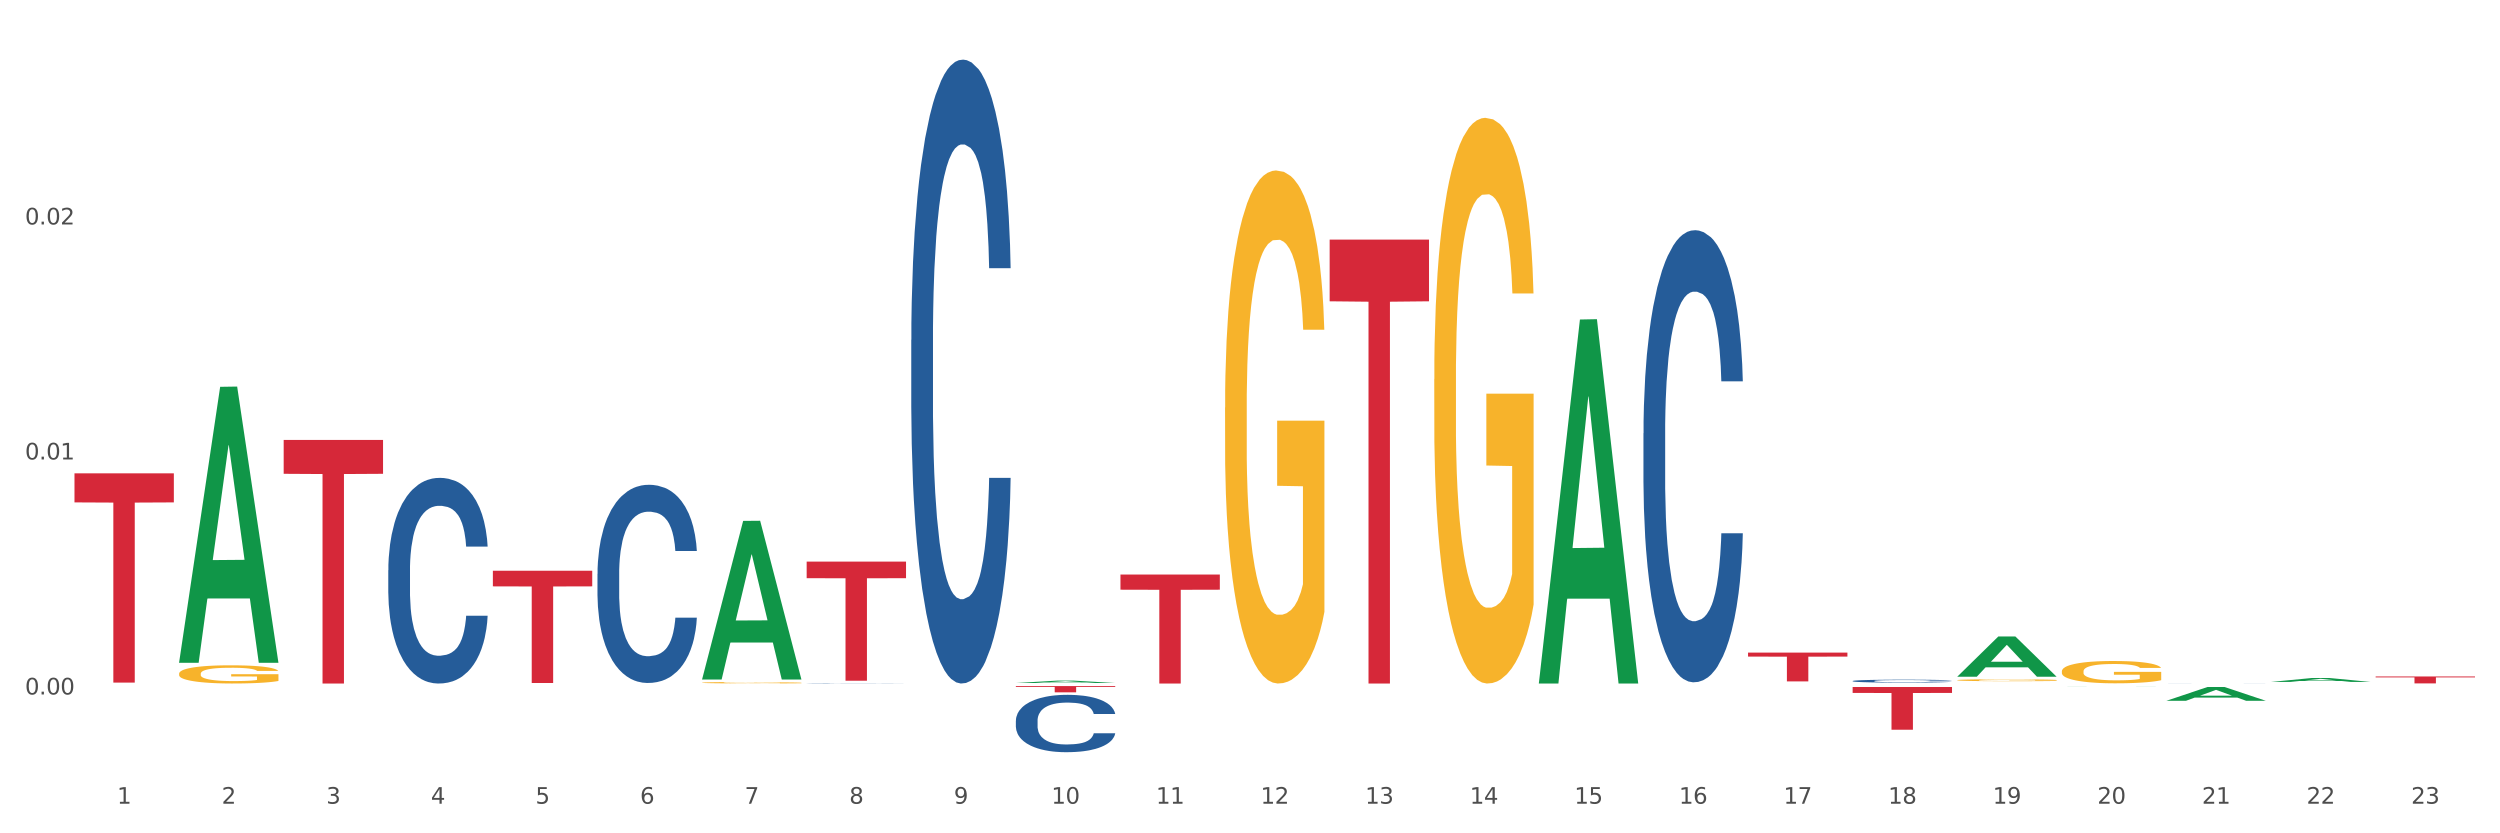 <?xml version="1.0" encoding="utf-8" standalone="no"?>
<!DOCTYPE svg PUBLIC "-//W3C//DTD SVG 1.1//EN"
  "http://www.w3.org/Graphics/SVG/1.1/DTD/svg11.dtd">
<svg xmlns:xlink="http://www.w3.org/1999/xlink" width="1080pt" height="360pt" viewBox="0 0 1080 360" xmlns="http://www.w3.org/2000/svg" version="1.1">
 <rect x="0" y="0" width="1080" height="360" fill="#333333" stroke="none"/>
 <defs>
  <style type="text/css">*{stroke-linejoin: round; stroke-linecap: butt}</style>
 </defs>
 <g id="figure_1">
  <g id="patch_1">
   <path d="M 0 360 
L 1080 360 
L 1080 0 
L 0 0 
z
" style="fill: #ffffff; stroke: #ffffff; stroke-linejoin: miter"/>
  </g>
  <g id="axes_1">
   <g id="matplotlib.axis_1">
    <g id="xtick_1">
     <g id="text_1">
      <!-- 1 -->
      <g style="fill: #4d4d4d" transform="translate(50.584 347.204) scale(0.096 -0.096)">
       <defs>
        <path id="DejaVuSans-31" d="M 794 531 
L 1825 531 
L 1825 4091 
L 703 3866 
L 703 4441 
L 1819 4666 
L 2450 4666 
L 2450 531 
L 3481 531 
L 3481 0 
L 794 0 
L 794 531 
z
" transform="scale(0.016)"/>
       </defs>
       <use xlink:href="#DejaVuSans-31"/>
      </g>
     </g>
    </g>
    <g id="xtick_2">
     <g id="text_2">
      <!-- 2 -->
      <g style="fill: #4d4d4d" transform="translate(95.771 347.204) scale(0.096 -0.096)">
       <defs>
        <path id="DejaVuSans-32" d="M 1228 531 
L 3431 531 
L 3431 0 
L 469 0 
L 469 531 
Q 828 903 1448 1529 
Q 2069 2156 2228 2338 
Q 2531 2678 2651 2914 
Q 2772 3150 2772 3378 
Q 2772 3750 2511 3984 
Q 2250 4219 1831 4219 
Q 1534 4219 1204 4116 
Q 875 4013 500 3803 
L 500 4441 
Q 881 4594 1212 4672 
Q 1544 4750 1819 4750 
Q 2544 4750 2975 4387 
Q 3406 4025 3406 3419 
Q 3406 3131 3298 2873 
Q 3191 2616 2906 2266 
Q 2828 2175 2409 1742 
Q 1991 1309 1228 531 
z
" transform="scale(0.016)"/>
       </defs>
       <use xlink:href="#DejaVuSans-32"/>
      </g>
     </g>
    </g>
    <g id="xtick_3">
     <g id="text_3">
      <!-- 3 -->
      <g style="fill: #4d4d4d" transform="translate(140.957 347.204) scale(0.096 -0.096)">
       <defs>
        <path id="DejaVuSans-33" d="M 2597 2516 
Q 3050 2419 3304 2112 
Q 3559 1806 3559 1356 
Q 3559 666 3084 287 
Q 2609 -91 1734 -91 
Q 1441 -91 1130 -33 
Q 819 25 488 141 
L 488 750 
Q 750 597 1062 519 
Q 1375 441 1716 441 
Q 2309 441 2620 675 
Q 2931 909 2931 1356 
Q 2931 1769 2642 2001 
Q 2353 2234 1838 2234 
L 1294 2234 
L 1294 2753 
L 1863 2753 
Q 2328 2753 2575 2939 
Q 2822 3125 2822 3475 
Q 2822 3834 2567 4026 
Q 2313 4219 1838 4219 
Q 1578 4219 1281 4162 
Q 984 4106 628 3988 
L 628 4550 
Q 988 4650 1302 4700 
Q 1616 4750 1894 4750 
Q 2613 4750 3031 4423 
Q 3450 4097 3450 3541 
Q 3450 3153 3228 2886 
Q 3006 2619 2597 2516 
z
" transform="scale(0.016)"/>
       </defs>
       <use xlink:href="#DejaVuSans-33"/>
      </g>
     </g>
    </g>
    <g id="xtick_4">
     <g id="text_4">
      <!-- 4 -->
      <g style="fill: #4d4d4d" transform="translate(186.143 347.204) scale(0.096 -0.096)">
       <defs>
        <path id="DejaVuSans-34" d="M 2419 4116 
L 825 1625 
L 2419 1625 
L 2419 4116 
z
M 2253 4666 
L 3047 4666 
L 3047 1625 
L 3713 1625 
L 3713 1100 
L 3047 1100 
L 3047 0 
L 2419 0 
L 2419 1100 
L 313 1100 
L 313 1709 
L 2253 4666 
z
" transform="scale(0.016)"/>
       </defs>
       <use xlink:href="#DejaVuSans-34"/>
      </g>
     </g>
    </g>
    <g id="xtick_5">
     <g id="text_5">
      <!-- 5 -->
      <g style="fill: #4d4d4d" transform="translate(231.33 347.204) scale(0.096 -0.096)">
       <defs>
        <path id="DejaVuSans-35" d="M 691 4666 
L 3169 4666 
L 3169 4134 
L 1269 4134 
L 1269 2991 
Q 1406 3038 1543 3061 
Q 1681 3084 1819 3084 
Q 2600 3084 3056 2656 
Q 3513 2228 3513 1497 
Q 3513 744 3044 326 
Q 2575 -91 1722 -91 
Q 1428 -91 1123 -41 
Q 819 9 494 109 
L 494 744 
Q 775 591 1075 516 
Q 1375 441 1709 441 
Q 2250 441 2565 725 
Q 2881 1009 2881 1497 
Q 2881 1984 2565 2268 
Q 2250 2553 1709 2553 
Q 1456 2553 1204 2497 
Q 953 2441 691 2322 
L 691 4666 
z
" transform="scale(0.016)"/>
       </defs>
       <use xlink:href="#DejaVuSans-35"/>
      </g>
     </g>
    </g>
    <g id="xtick_6">
     <g id="text_6">
      <!-- 6 -->
      <g style="fill: #4d4d4d" transform="translate(276.516 347.204) scale(0.096 -0.096)">
       <defs>
        <path id="DejaVuSans-36" d="M 2113 2584 
Q 1688 2584 1439 2293 
Q 1191 2003 1191 1497 
Q 1191 994 1439 701 
Q 1688 409 2113 409 
Q 2538 409 2786 701 
Q 3034 994 3034 1497 
Q 3034 2003 2786 2293 
Q 2538 2584 2113 2584 
z
M 3366 4563 
L 3366 3988 
Q 3128 4100 2886 4159 
Q 2644 4219 2406 4219 
Q 1781 4219 1451 3797 
Q 1122 3375 1075 2522 
Q 1259 2794 1537 2939 
Q 1816 3084 2150 3084 
Q 2853 3084 3261 2657 
Q 3669 2231 3669 1497 
Q 3669 778 3244 343 
Q 2819 -91 2113 -91 
Q 1303 -91 875 529 
Q 447 1150 447 2328 
Q 447 3434 972 4092 
Q 1497 4750 2381 4750 
Q 2619 4750 2861 4703 
Q 3103 4656 3366 4563 
z
" transform="scale(0.016)"/>
       </defs>
       <use xlink:href="#DejaVuSans-36"/>
      </g>
     </g>
    </g>
    <g id="xtick_7">
     <g id="text_7">
      <!-- 7 -->
      <g style="fill: #4d4d4d" transform="translate(321.702 347.204) scale(0.096 -0.096)">
       <defs>
        <path id="DejaVuSans-37" d="M 525 4666 
L 3525 4666 
L 3525 4397 
L 1831 0 
L 1172 0 
L 2766 4134 
L 525 4134 
L 525 4666 
z
" transform="scale(0.016)"/>
       </defs>
       <use xlink:href="#DejaVuSans-37"/>
      </g>
     </g>
    </g>
    <g id="xtick_8">
     <g id="text_8">
      <!-- 8 -->
      <g style="fill: #4d4d4d" transform="translate(366.888 347.204) scale(0.096 -0.096)">
       <defs>
        <path id="DejaVuSans-38" d="M 2034 2216 
Q 1584 2216 1326 1975 
Q 1069 1734 1069 1313 
Q 1069 891 1326 650 
Q 1584 409 2034 409 
Q 2484 409 2743 651 
Q 3003 894 3003 1313 
Q 3003 1734 2745 1975 
Q 2488 2216 2034 2216 
z
M 1403 2484 
Q 997 2584 770 2862 
Q 544 3141 544 3541 
Q 544 4100 942 4425 
Q 1341 4750 2034 4750 
Q 2731 4750 3128 4425 
Q 3525 4100 3525 3541 
Q 3525 3141 3298 2862 
Q 3072 2584 2669 2484 
Q 3125 2378 3379 2068 
Q 3634 1759 3634 1313 
Q 3634 634 3220 271 
Q 2806 -91 2034 -91 
Q 1263 -91 848 271 
Q 434 634 434 1313 
Q 434 1759 690 2068 
Q 947 2378 1403 2484 
z
M 1172 3481 
Q 1172 3119 1398 2916 
Q 1625 2713 2034 2713 
Q 2441 2713 2670 2916 
Q 2900 3119 2900 3481 
Q 2900 3844 2670 4047 
Q 2441 4250 2034 4250 
Q 1625 4250 1398 4047 
Q 1172 3844 1172 3481 
z
" transform="scale(0.016)"/>
       </defs>
       <use xlink:href="#DejaVuSans-38"/>
      </g>
     </g>
    </g>
    <g id="xtick_9">
     <g id="text_9">
      <!-- 9 -->
      <g style="fill: #4d4d4d" transform="translate(412.075 347.204) scale(0.096 -0.096)">
       <defs>
        <path id="DejaVuSans-39" d="M 703 97 
L 703 672 
Q 941 559 1184 500 
Q 1428 441 1663 441 
Q 2288 441 2617 861 
Q 2947 1281 2994 2138 
Q 2813 1869 2534 1725 
Q 2256 1581 1919 1581 
Q 1219 1581 811 2004 
Q 403 2428 403 3163 
Q 403 3881 828 4315 
Q 1253 4750 1959 4750 
Q 2769 4750 3195 4129 
Q 3622 3509 3622 2328 
Q 3622 1225 3098 567 
Q 2575 -91 1691 -91 
Q 1453 -91 1209 -44 
Q 966 3 703 97 
z
M 1959 2075 
Q 2384 2075 2632 2365 
Q 2881 2656 2881 3163 
Q 2881 3666 2632 3958 
Q 2384 4250 1959 4250 
Q 1534 4250 1286 3958 
Q 1038 3666 1038 3163 
Q 1038 2656 1286 2365 
Q 1534 2075 1959 2075 
z
" transform="scale(0.016)"/>
       </defs>
       <use xlink:href="#DejaVuSans-39"/>
      </g>
     </g>
    </g>
    <g id="xtick_10">
     <g id="text_10">
      <!-- 10 -->
      <g style="fill: #4d4d4d" transform="translate(454.207 347.204) scale(0.096 -0.096)">
       <defs>
        <path id="DejaVuSans-30" d="M 2034 4250 
Q 1547 4250 1301 3770 
Q 1056 3291 1056 2328 
Q 1056 1369 1301 889 
Q 1547 409 2034 409 
Q 2525 409 2770 889 
Q 3016 1369 3016 2328 
Q 3016 3291 2770 3770 
Q 2525 4250 2034 4250 
z
M 2034 4750 
Q 2819 4750 3233 4129 
Q 3647 3509 3647 2328 
Q 3647 1150 3233 529 
Q 2819 -91 2034 -91 
Q 1250 -91 836 529 
Q 422 1150 422 2328 
Q 422 3509 836 4129 
Q 1250 4750 2034 4750 
z
" transform="scale(0.016)"/>
       </defs>
       <use xlink:href="#DejaVuSans-31"/>
       <use xlink:href="#DejaVuSans-30" transform="translate(63.623 0)"/>
      </g>
     </g>
    </g>
    <g id="xtick_11">
     <g id="text_11">
      <!-- 11 -->
      <g style="fill: #4d4d4d" transform="translate(499.393 347.204) scale(0.096 -0.096)">
       <use xlink:href="#DejaVuSans-31"/>
       <use xlink:href="#DejaVuSans-31" transform="translate(63.623 0)"/>
      </g>
     </g>
    </g>
    <g id="xtick_12">
     <g id="text_12">
      <!-- 12 -->
      <g style="fill: #4d4d4d" transform="translate(544.58 347.204) scale(0.096 -0.096)">
       <use xlink:href="#DejaVuSans-31"/>
       <use xlink:href="#DejaVuSans-32" transform="translate(63.623 0)"/>
      </g>
     </g>
    </g>
    <g id="xtick_13">
     <g id="text_13">
      <!-- 13 -->
      <g style="fill: #4d4d4d" transform="translate(589.766 347.204) scale(0.096 -0.096)">
       <use xlink:href="#DejaVuSans-31"/>
       <use xlink:href="#DejaVuSans-33" transform="translate(63.623 0)"/>
      </g>
     </g>
    </g>
    <g id="xtick_14">
     <g id="text_14">
      <!-- 14 -->
      <g style="fill: #4d4d4d" transform="translate(634.952 347.204) scale(0.096 -0.096)">
       <use xlink:href="#DejaVuSans-31"/>
       <use xlink:href="#DejaVuSans-34" transform="translate(63.623 0)"/>
      </g>
     </g>
    </g>
    <g id="xtick_15">
     <g id="text_15">
      <!-- 15 -->
      <g style="fill: #4d4d4d" transform="translate(680.138 347.204) scale(0.096 -0.096)">
       <use xlink:href="#DejaVuSans-31"/>
       <use xlink:href="#DejaVuSans-35" transform="translate(63.623 0)"/>
      </g>
     </g>
    </g>
    <g id="xtick_16">
     <g id="text_16">
      <!-- 16 -->
      <g style="fill: #4d4d4d" transform="translate(725.325 347.204) scale(0.096 -0.096)">
       <use xlink:href="#DejaVuSans-31"/>
       <use xlink:href="#DejaVuSans-36" transform="translate(63.623 0)"/>
      </g>
     </g>
    </g>
    <g id="xtick_17">
     <g id="text_17">
      <!-- 17 -->
      <g style="fill: #4d4d4d" transform="translate(770.511 347.204) scale(0.096 -0.096)">
       <use xlink:href="#DejaVuSans-31"/>
       <use xlink:href="#DejaVuSans-37" transform="translate(63.623 0)"/>
      </g>
     </g>
    </g>
    <g id="xtick_18">
     <g id="text_18">
      <!-- 18 -->
      <g style="fill: #4d4d4d" transform="translate(815.697 347.204) scale(0.096 -0.096)">
       <use xlink:href="#DejaVuSans-31"/>
       <use xlink:href="#DejaVuSans-38" transform="translate(63.623 0)"/>
      </g>
     </g>
    </g>
    <g id="xtick_19">
     <g id="text_19">
      <!-- 19 -->
      <g style="fill: #4d4d4d" transform="translate(860.883 347.204) scale(0.096 -0.096)">
       <use xlink:href="#DejaVuSans-31"/>
       <use xlink:href="#DejaVuSans-39" transform="translate(63.623 0)"/>
      </g>
     </g>
    </g>
    <g id="xtick_20">
     <g id="text_20">
      <!-- 20 -->
      <g style="fill: #4d4d4d" transform="translate(906.07 347.204) scale(0.096 -0.096)">
       <use xlink:href="#DejaVuSans-32"/>
       <use xlink:href="#DejaVuSans-30" transform="translate(63.623 0)"/>
      </g>
     </g>
    </g>
    <g id="xtick_21">
     <g id="text_21">
      <!-- 21 -->
      <g style="fill: #4d4d4d" transform="translate(951.256 347.204) scale(0.096 -0.096)">
       <use xlink:href="#DejaVuSans-32"/>
       <use xlink:href="#DejaVuSans-31" transform="translate(63.623 0)"/>
      </g>
     </g>
    </g>
    <g id="xtick_22">
     <g id="text_22">
      <!-- 22 -->
      <g style="fill: #4d4d4d" transform="translate(996.442 347.204) scale(0.096 -0.096)">
       <use xlink:href="#DejaVuSans-32"/>
       <use xlink:href="#DejaVuSans-32" transform="translate(63.623 0)"/>
      </g>
     </g>
    </g>
    <g id="xtick_23">
     <g id="text_23">
      <!-- 23 -->
      <g style="fill: #4d4d4d" transform="translate(1041.629 347.204) scale(0.096 -0.096)">
       <use xlink:href="#DejaVuSans-32"/>
       <use xlink:href="#DejaVuSans-33" transform="translate(63.623 0)"/>
      </g>
     </g>
    </g>
    <g id="xtick_24"/>
    <g id="xtick_25"/>
    <g id="xtick_26"/>
    <g id="xtick_27"/>
    <g id="xtick_28"/>
    <g id="xtick_29"/>
    <g id="xtick_30"/>
    <g id="xtick_31"/>
    <g id="xtick_32"/>
    <g id="xtick_33"/>
    <g id="xtick_34"/>
    <g id="xtick_35"/>
    <g id="xtick_36"/>
    <g id="xtick_37"/>
    <g id="xtick_38"/>
    <g id="xtick_39"/>
    <g id="xtick_40"/>
    <g id="xtick_41"/>
    <g id="xtick_42"/>
    <g id="xtick_43"/>
    <g id="xtick_44"/>
    <g id="xtick_45"/>
   </g>
   <g id="matplotlib.axis_2">
    <g id="ytick_1">
     <g id="text_24">
      <!-- 0.00 -->
      <g style="fill: #4d4d4d" transform="translate(10.8 300.016) scale(0.096 -0.096)">
       <defs>
        <path id="DejaVuSans-2e" d="M 684 794 
L 1344 794 
L 1344 0 
L 684 0 
L 684 794 
z
" transform="scale(0.016)"/>
       </defs>
       <use xlink:href="#DejaVuSans-30"/>
       <use xlink:href="#DejaVuSans-2e" transform="translate(63.623 0)"/>
       <use xlink:href="#DejaVuSans-30" transform="translate(95.41 0)"/>
       <use xlink:href="#DejaVuSans-30" transform="translate(159.033 0)"/>
      </g>
     </g>
    </g>
    <g id="ytick_2">
     <g id="text_25">
      <!-- 0.01 -->
      <g style="fill: #4d4d4d" transform="translate(10.8 198.493) scale(0.096 -0.096)">
       <use xlink:href="#DejaVuSans-30"/>
       <use xlink:href="#DejaVuSans-2e" transform="translate(63.623 0)"/>
       <use xlink:href="#DejaVuSans-30" transform="translate(95.41 0)"/>
       <use xlink:href="#DejaVuSans-31" transform="translate(159.033 0)"/>
      </g>
     </g>
    </g>
    <g id="ytick_3">
     <g id="text_26">
      <!-- 0.02 -->
      <g style="fill: #4d4d4d" transform="translate(10.8 96.97) scale(0.096 -0.096)">
       <use xlink:href="#DejaVuSans-30"/>
       <use xlink:href="#DejaVuSans-2e" transform="translate(63.623 0)"/>
       <use xlink:href="#DejaVuSans-30" transform="translate(95.41 0)"/>
       <use xlink:href="#DejaVuSans-32" transform="translate(159.033 0)"/>
      </g>
     </g>
    </g>
    <g id="ytick_4"/>
    <g id="ytick_5"/>
    <g id="ytick_6"/>
   </g>
   <g id="PolyCollection_1">
    <path d="M 77.361 286.103 
L 77.406 285.991 
L 95.107 167.106 
L 102.454 166.994 
L 120.288 286.328 
L 111.791 286.328 
L 107.941 258.539 
L 89.664 258.539 
L 89.531 258.987 
L 85.814 286.328 
L 77.361 286.328 
L 77.361 286.103 
L 91.965 241.956 
L 105.64 241.843 
L 98.869 192.429 
L 98.781 192.205 
L 98.692 192.541 
L 91.921 241.843 
L 91.965 241.956 
L 77.361 286.103 
z
" clip-path="url(#p9423e13382)" style="fill: #109648"/>
    <path d="M 212.92 246.569 
L 255.847 246.569 
L 255.847 253.309 
L 238.961 253.355 
L 238.961 295.069 
L 229.704 295.069 
L 229.704 253.355 
L 212.92 253.309 
L 212.92 246.615 
L 212.92 246.569 
z
" clip-path="url(#p9423e13382)" style="fill: #d62839"/>
    <path d="M 348.479 242.625 
L 391.406 242.625 
L 391.406 249.774 
L 374.52 249.823 
L 374.52 294.071 
L 365.263 294.071 
L 365.263 249.823 
L 348.479 249.774 
L 348.479 242.673 
L 348.479 242.625 
z
" clip-path="url(#p9423e13382)" style="fill: #d62839"/>
    <path d="M 438.851 296.369 
L 481.778 296.369 
L 481.778 296.746 
L 464.892 296.748 
L 464.892 299.082 
L 455.636 299.082 
L 455.636 296.748 
L 438.851 296.746 
L 438.851 296.371 
L 438.851 296.369 
z
" clip-path="url(#p9423e13382)" style="fill: #d62839"/>
    <path d="M 484.038 248.205 
L 526.965 248.205 
L 526.965 254.748 
L 510.079 254.792 
L 510.079 295.286 
L 500.822 295.286 
L 500.822 254.792 
L 484.038 254.748 
L 484.038 248.249 
L 484.038 248.205 
z
" clip-path="url(#p9423e13382)" style="fill: #d62839"/>
    <path d="M 574.41 103.51 
L 617.337 103.51 
L 617.337 130.161 
L 600.451 130.341 
L 600.451 295.286 
L 591.195 295.286 
L 591.195 130.341 
L 574.41 130.161 
L 574.41 103.69 
L 574.41 103.51 
z
" clip-path="url(#p9423e13382)" style="fill: #d62839"/>
    <path d="M 755.155 281.933 
L 798.082 281.933 
L 798.082 283.66 
L 781.196 283.671 
L 781.196 294.36 
L 771.94 294.36 
L 771.94 283.671 
L 755.155 283.66 
L 755.155 281.944 
L 755.155 281.933 
z
" clip-path="url(#p9423e13382)" style="fill: #d62839"/>
    <path d="M 77.361 291.043 
L 77.412 291.036 
L 77.412 290.778 
L 77.513 290.555 
L 78.02 290.017 
L 78.78 289.571 
L 79.338 289.334 
L 79.895 289.14 
L 80.554 288.947 
L 81.365 288.746 
L 82.835 288.451 
L 83.747 288.3 
L 84.862 288.142 
L 86.889 287.913 
L 88.359 287.783 
L 89.88 287.676 
L 92.363 287.546 
L 93.985 287.489 
L 95.708 287.446 
L 97.786 287.417 
L 99.357 287.41 
L 102.803 287.432 
L 105.743 287.496 
L 107.162 287.546 
L 108.986 287.633 
L 109.949 287.69 
L 111.52 287.805 
L 113.142 287.956 
L 114.257 288.085 
L 115.93 288.329 
L 117.197 288.573 
L 118.362 288.875 
L 118.971 289.083 
L 119.427 289.277 
L 119.832 289.5 
L 120.238 289.851 
L 111.115 289.851 
L 110.76 289.6 
L 110.203 289.363 
L 109.392 289.133 
L 108.682 288.99 
L 107.466 288.81 
L 106.351 288.695 
L 105.185 288.609 
L 103.766 288.537 
L 102.651 288.501 
L 101.08 288.473 
L 97.989 288.48 
L 95.911 288.537 
L 94.492 288.609 
L 93.579 288.674 
L 92.768 288.746 
L 91.856 288.846 
L 90.792 288.997 
L 90.032 289.133 
L 89.271 289.306 
L 88.663 289.478 
L 88.106 289.679 
L 87.65 289.894 
L 87.295 290.117 
L 86.991 290.39 
L 86.737 290.842 
L 86.737 291.826 
L 86.839 292.049 
L 87.092 292.343 
L 87.396 292.566 
L 87.903 292.831 
L 88.359 293.011 
L 89.221 293.269 
L 90.184 293.485 
L 90.944 293.621 
L 91.704 293.736 
L 93.022 293.894 
L 94.492 294.023 
L 95.759 294.102 
L 97.482 294.174 
L 98.647 294.203 
L 99.661 294.217 
L 102.144 294.217 
L 103.918 294.196 
L 105.895 294.145 
L 107.415 294.081 
L 108.682 294.002 
L 110.101 293.872 
L 111.014 293.75 
L 111.014 292.25 
L 99.864 292.242 
L 99.864 291.244 
L 120.288 291.244 
L 120.288 294.174 
L 119.427 294.325 
L 118.464 294.461 
L 117.45 294.583 
L 115.93 294.734 
L 114.105 294.878 
L 112.483 294.978 
L 110.76 295.064 
L 108.733 295.143 
L 106.098 295.215 
L 104.476 295.244 
L 102.448 295.265 
L 100.066 295.273 
L 97.989 295.258 
L 95.961 295.222 
L 93.833 295.158 
L 91.755 295.064 
L 90.184 294.971 
L 88.612 294.856 
L 86.94 294.705 
L 85.622 294.562 
L 84.609 294.433 
L 83.494 294.267 
L 82.277 294.052 
L 81.365 293.858 
L 80.554 293.657 
L 79.693 293.399 
L 79.084 293.176 
L 78.476 292.896 
L 78.121 292.688 
L 77.716 292.365 
L 77.412 291.912 
L 77.361 291.043 
z
" clip-path="url(#p9423e13382)" style="fill: #f7b32b"/>
    <path d="M 122.548 190.062 
L 165.475 190.062 
L 165.475 204.684 
L 148.589 204.783 
L 148.589 295.286 
L 139.332 295.286 
L 139.332 204.783 
L 122.548 204.684 
L 122.548 190.16 
L 122.548 190.062 
z
" clip-path="url(#p9423e13382)" style="fill: #d62839"/>
    <path d="M 1026.273 292.221 
L 1069.2 292.221 
L 1069.2 292.64 
L 1052.314 292.643 
L 1052.314 295.237 
L 1043.057 295.237 
L 1043.057 292.643 
L 1026.273 292.64 
L 1026.273 292.224 
L 1026.273 292.221 
z
" clip-path="url(#p9423e13382)" style="fill: #d62839"/>
    <path d="M 800.342 294.19 
L 800.392 294.189 
L 800.392 294.156 
L 800.545 294.112 
L 801.103 294.031 
L 801.813 293.97 
L 803.031 293.898 
L 803.691 293.868 
L 804.553 293.834 
L 806.329 293.78 
L 808.359 293.733 
L 809.78 293.708 
L 810.845 293.692 
L 813.23 293.663 
L 814.6 293.65 
L 816.021 293.639 
L 817.238 293.632 
L 819.268 293.624 
L 820.892 293.621 
L 822.769 293.62 
L 824.342 293.621 
L 826.423 293.626 
L 829.467 293.639 
L 830.634 293.648 
L 832.207 293.661 
L 833.831 293.68 
L 835.15 293.699 
L 836.672 293.725 
L 838.245 293.76 
L 839.767 293.804 
L 840.833 293.845 
L 841.696 293.888 
L 842.457 293.94 
L 843.015 293.996 
L 843.269 294.044 
L 833.983 294.044 
L 833.729 294.001 
L 833.222 293.955 
L 832.714 293.923 
L 832.156 293.898 
L 831.294 293.869 
L 830.533 293.85 
L 829.264 293.828 
L 828.097 293.814 
L 827.133 293.806 
L 825.966 293.799 
L 823.48 293.792 
L 821.704 293.792 
L 820.587 293.795 
L 819.217 293.801 
L 818.05 293.809 
L 816.68 293.823 
L 815.615 293.838 
L 814.549 293.857 
L 813.94 293.871 
L 813.027 293.897 
L 812.418 293.918 
L 811.606 293.954 
L 811.15 293.979 
L 810.338 294.045 
L 809.982 294.094 
L 809.83 294.127 
L 809.729 294.165 
L 809.729 294.345 
L 810.033 294.427 
L 810.287 294.461 
L 810.693 294.501 
L 811.454 294.552 
L 812.57 294.602 
L 813.737 294.637 
L 814.701 294.659 
L 815.615 294.676 
L 816.528 294.688 
L 817.644 294.7 
L 818.558 294.707 
L 819.928 294.714 
L 821.551 294.717 
L 822.82 294.717 
L 825.408 294.712 
L 826.575 294.706 
L 827.691 294.698 
L 828.909 294.685 
L 829.873 294.671 
L 830.431 294.661 
L 831.344 294.639 
L 832.055 294.615 
L 832.664 294.589 
L 833.07 294.566 
L 833.526 294.531 
L 833.882 294.491 
L 833.983 294.471 
L 843.269 294.471 
L 843.066 294.512 
L 842.71 294.553 
L 842 294.607 
L 841.442 294.639 
L 840.579 294.677 
L 839.666 294.709 
L 838.397 294.745 
L 837.23 294.772 
L 836.013 294.795 
L 834.693 294.816 
L 832.309 294.845 
L 831.446 294.853 
L 829.619 294.867 
L 828.199 294.875 
L 826.118 294.883 
L 823.987 294.888 
L 821.754 294.889 
L 819.776 294.887 
L 817.594 294.88 
L 816.224 294.873 
L 814.701 294.862 
L 812.925 294.846 
L 811.251 294.826 
L 809.678 294.803 
L 808.207 294.777 
L 806.837 294.746 
L 805.061 294.697 
L 803.741 294.648 
L 802.777 294.603 
L 802.118 294.564 
L 801.458 294.516 
L 801.103 294.482 
L 800.545 294.401 
L 800.342 294.326 
L 800.342 294.19 
z
" clip-path="url(#p9423e13382)" style="fill: #255c99"/>
    <path d="M 709.969 187.202 
L 710.02 187.024 
L 710.02 182.029 
L 710.172 175.251 
L 710.73 162.765 
L 711.441 153.311 
L 712.658 142.252 
L 713.318 137.615 
L 714.181 132.442 
L 715.957 124.058 
L 717.986 116.924 
L 719.407 112.999 
L 720.473 110.502 
L 722.857 106.043 
L 724.227 104.081 
L 725.648 102.476 
L 726.866 101.405 
L 728.896 100.157 
L 730.519 99.622 
L 732.397 99.443 
L 733.97 99.622 
L 736.05 100.335 
L 739.095 102.476 
L 740.262 103.724 
L 741.835 105.865 
L 743.458 108.719 
L 744.778 111.572 
L 746.3 115.675 
L 747.873 121.026 
L 749.395 127.804 
L 750.461 134.047 
L 751.323 140.647 
L 752.084 148.674 
L 752.642 157.414 
L 752.896 164.727 
L 743.61 164.727 
L 743.357 158.127 
L 742.849 150.993 
L 742.342 146.177 
L 741.784 142.252 
L 740.921 137.793 
L 740.16 134.939 
L 738.892 131.55 
L 737.724 129.41 
L 736.76 128.161 
L 735.593 127.091 
L 733.107 126.021 
L 731.331 126.021 
L 730.215 126.377 
L 728.845 127.269 
L 727.678 128.518 
L 726.308 130.658 
L 725.242 132.977 
L 724.177 136.009 
L 723.568 138.15 
L 722.654 142.074 
L 722.045 145.285 
L 721.234 150.814 
L 720.777 154.738 
L 719.965 164.906 
L 719.61 172.397 
L 719.458 177.57 
L 719.356 183.278 
L 719.356 211.104 
L 719.661 223.59 
L 719.914 228.941 
L 720.32 235.005 
L 721.081 242.854 
L 722.198 250.524 
L 723.365 256.053 
L 724.329 259.442 
L 725.242 261.94 
L 726.156 263.902 
L 727.272 265.685 
L 728.185 266.756 
L 729.555 267.826 
L 731.179 268.361 
L 732.447 268.361 
L 735.035 267.469 
L 736.202 266.577 
L 737.319 265.329 
L 738.536 263.367 
L 739.5 261.226 
L 740.059 259.621 
L 740.972 256.232 
L 741.682 252.664 
L 742.291 248.562 
L 742.697 244.994 
L 743.154 239.643 
L 743.509 233.579 
L 743.61 230.368 
L 752.896 230.368 
L 752.693 236.789 
L 752.338 243.032 
L 751.628 251.416 
L 751.069 256.232 
L 750.207 262.118 
L 749.293 267.112 
L 748.025 272.642 
L 746.858 276.744 
L 745.64 280.312 
L 744.321 283.522 
L 741.936 287.982 
L 741.073 289.23 
L 739.247 291.371 
L 737.826 292.619 
L 735.746 293.868 
L 733.614 294.582 
L 731.382 294.76 
L 729.403 294.403 
L 727.221 293.333 
L 725.851 292.263 
L 724.329 290.657 
L 722.553 288.16 
L 720.878 285.128 
L 719.305 281.56 
L 717.834 277.458 
L 716.464 272.82 
L 714.688 265.15 
L 713.369 257.659 
L 712.405 250.702 
L 711.745 244.816 
L 711.085 237.324 
L 710.73 232.152 
L 710.172 219.666 
L 709.969 208.071 
L 709.969 187.202 
z
" clip-path="url(#p9423e13382)" style="fill: #255c99"/>
    <path d="M 438.851 311.301 
L 438.902 311.278 
L 438.902 310.644 
L 439.054 309.784 
L 439.613 308.2 
L 440.323 307 
L 441.541 305.597 
L 442.2 305.008 
L 443.063 304.352 
L 444.839 303.288 
L 446.869 302.383 
L 448.289 301.885 
L 449.355 301.568 
L 451.74 301.002 
L 453.11 300.753 
L 454.53 300.549 
L 455.748 300.413 
L 457.778 300.255 
L 459.402 300.187 
L 461.279 300.164 
L 462.852 300.187 
L 464.932 300.277 
L 467.977 300.549 
L 469.144 300.708 
L 470.717 300.979 
L 472.341 301.341 
L 473.66 301.703 
L 475.182 302.224 
L 476.755 302.903 
L 478.277 303.763 
L 479.343 304.555 
L 480.205 305.393 
L 480.967 306.412 
L 481.525 307.521 
L 481.778 308.449 
L 472.493 308.449 
L 472.239 307.611 
L 471.732 306.706 
L 471.224 306.095 
L 470.666 305.597 
L 469.804 305.031 
L 469.042 304.669 
L 467.774 304.239 
L 466.607 303.967 
L 465.643 303.809 
L 464.476 303.673 
L 461.989 303.537 
L 460.213 303.537 
L 459.097 303.582 
L 457.727 303.695 
L 456.56 303.854 
L 455.19 304.125 
L 454.125 304.42 
L 453.059 304.804 
L 452.45 305.076 
L 451.537 305.574 
L 450.928 305.981 
L 450.116 306.683 
L 449.659 307.181 
L 448.847 308.471 
L 448.492 309.422 
L 448.34 310.078 
L 448.239 310.803 
L 448.239 314.334 
L 448.543 315.918 
L 448.797 316.597 
L 449.203 317.367 
L 449.964 318.363 
L 451.08 319.336 
L 452.247 320.038 
L 453.211 320.468 
L 454.125 320.785 
L 455.038 321.034 
L 456.154 321.26 
L 457.068 321.396 
L 458.438 321.532 
L 460.061 321.6 
L 461.33 321.6 
L 463.918 321.486 
L 465.085 321.373 
L 466.201 321.215 
L 467.419 320.966 
L 468.383 320.694 
L 468.941 320.49 
L 469.854 320.06 
L 470.565 319.608 
L 471.174 319.087 
L 471.579 318.634 
L 472.036 317.955 
L 472.391 317.186 
L 472.493 316.778 
L 481.778 316.778 
L 481.575 317.593 
L 481.22 318.385 
L 480.51 319.449 
L 479.952 320.06 
L 479.089 320.807 
L 478.176 321.441 
L 476.907 322.143 
L 475.74 322.663 
L 474.522 323.116 
L 473.203 323.524 
L 470.818 324.089 
L 469.956 324.248 
L 468.129 324.519 
L 466.708 324.678 
L 464.628 324.836 
L 462.497 324.927 
L 460.264 324.95 
L 458.285 324.904 
L 456.103 324.768 
L 454.733 324.633 
L 453.211 324.429 
L 451.435 324.112 
L 449.761 323.727 
L 448.188 323.275 
L 446.716 322.754 
L 445.346 322.165 
L 443.57 321.192 
L 442.251 320.241 
L 441.287 319.359 
L 440.627 318.612 
L 439.968 317.661 
L 439.613 317.005 
L 439.054 315.42 
L 438.851 313.949 
L 438.851 311.301 
z
" clip-path="url(#p9423e13382)" style="fill: #255c99"/>
    <path d="M 393.665 146.862 
L 393.716 146.616 
L 393.716 139.724 
L 393.868 130.37 
L 394.426 113.14 
L 395.137 100.095 
L 396.354 84.834 
L 397.014 78.434 
L 397.877 71.296 
L 399.653 59.727 
L 401.682 49.882 
L 403.103 44.466 
L 404.169 41.02 
L 406.553 34.867 
L 407.923 32.159 
L 409.344 29.944 
L 410.562 28.467 
L 412.592 26.744 
L 414.215 26.006 
L 416.093 25.759 
L 417.666 26.006 
L 419.746 26.99 
L 422.791 29.944 
L 423.958 31.667 
L 425.531 34.621 
L 427.154 38.559 
L 428.474 42.497 
L 429.996 48.159 
L 431.569 55.543 
L 433.091 64.896 
L 434.157 73.511 
L 435.019 82.619 
L 435.78 93.695 
L 436.338 105.756 
L 436.592 115.848 
L 427.307 115.848 
L 427.053 106.741 
L 426.545 96.895 
L 426.038 90.249 
L 425.48 84.834 
L 424.617 78.68 
L 423.856 74.742 
L 422.588 70.065 
L 421.421 67.112 
L 420.456 65.389 
L 419.289 63.912 
L 416.803 62.435 
L 415.027 62.435 
L 413.911 62.927 
L 412.541 64.158 
L 411.374 65.881 
L 410.004 68.835 
L 408.938 72.034 
L 407.873 76.219 
L 407.264 79.173 
L 406.35 84.588 
L 405.742 89.018 
L 404.93 96.649 
L 404.473 102.064 
L 403.661 116.094 
L 403.306 126.432 
L 403.154 133.57 
L 403.052 141.447 
L 403.052 179.845 
L 403.357 197.075 
L 403.61 204.46 
L 404.016 212.828 
L 404.777 223.659 
L 405.894 234.243 
L 407.061 241.873 
L 408.025 246.55 
L 408.938 249.996 
L 409.852 252.704 
L 410.968 255.165 
L 411.881 256.642 
L 413.251 258.119 
L 414.875 258.857 
L 416.143 258.857 
L 418.731 257.626 
L 419.898 256.396 
L 421.015 254.673 
L 422.232 251.965 
L 423.197 249.011 
L 423.755 246.796 
L 424.668 242.119 
L 425.378 237.197 
L 425.987 231.535 
L 426.393 226.612 
L 426.85 219.228 
L 427.205 210.859 
L 427.307 206.429 
L 436.592 206.429 
L 436.389 215.29 
L 436.034 223.905 
L 435.324 235.474 
L 434.765 242.119 
L 433.903 250.242 
L 432.99 257.134 
L 431.721 264.765 
L 430.554 270.426 
L 429.336 275.349 
L 428.017 279.779 
L 425.632 285.933 
L 424.769 287.656 
L 422.943 290.61 
L 421.522 292.333 
L 419.442 294.056 
L 417.311 295.04 
L 415.078 295.286 
L 413.099 294.794 
L 410.917 293.317 
L 409.547 291.84 
L 408.025 289.625 
L 406.249 286.179 
L 404.575 281.995 
L 403.002 277.072 
L 401.53 271.41 
L 400.16 265.011 
L 398.384 254.427 
L 397.065 244.089 
L 396.101 234.489 
L 395.441 226.366 
L 394.781 216.028 
L 394.426 208.89 
L 393.868 191.66 
L 393.665 175.661 
L 393.665 146.862 
z
" clip-path="url(#p9423e13382)" style="fill: #255c99"/>
    <path d="M 348.479 295.213 
L 348.53 295.213 
L 348.53 295.21 
L 348.682 295.205 
L 349.24 295.197 
L 349.95 295.19 
L 351.168 295.183 
L 351.828 295.18 
L 352.69 295.176 
L 354.466 295.171 
L 356.496 295.166 
L 357.917 295.163 
L 358.982 295.161 
L 361.367 295.158 
L 362.737 295.157 
L 364.158 295.156 
L 365.376 295.155 
L 367.405 295.154 
L 369.029 295.154 
L 370.906 295.154 
L 372.479 295.154 
L 374.56 295.154 
L 377.604 295.156 
L 378.771 295.157 
L 380.344 295.158 
L 381.968 295.16 
L 383.287 295.162 
L 384.81 295.165 
L 386.383 295.168 
L 387.905 295.173 
L 388.97 295.177 
L 389.833 295.182 
L 390.594 295.187 
L 391.152 295.193 
L 391.406 295.198 
L 382.12 295.198 
L 381.867 295.194 
L 381.359 295.189 
L 380.852 295.186 
L 380.294 295.183 
L 379.431 295.18 
L 378.67 295.178 
L 377.401 295.176 
L 376.234 295.174 
L 375.27 295.173 
L 374.103 295.173 
L 371.617 295.172 
L 369.841 295.172 
L 368.725 295.172 
L 367.355 295.173 
L 366.188 295.174 
L 364.818 295.175 
L 363.752 295.177 
L 362.686 295.179 
L 362.078 295.18 
L 361.164 295.183 
L 360.555 295.185 
L 359.743 295.189 
L 359.287 295.191 
L 358.475 295.198 
L 358.12 295.203 
L 357.968 295.207 
L 357.866 295.211 
L 357.866 295.23 
L 358.17 295.238 
L 358.424 295.242 
L 358.83 295.246 
L 359.591 295.251 
L 360.708 295.256 
L 361.875 295.26 
L 362.839 295.262 
L 363.752 295.264 
L 364.665 295.265 
L 365.782 295.267 
L 366.695 295.267 
L 368.065 295.268 
L 369.689 295.268 
L 370.957 295.268 
L 373.545 295.268 
L 374.712 295.267 
L 375.828 295.266 
L 377.046 295.265 
L 378.01 295.264 
L 378.568 295.263 
L 379.482 295.26 
L 380.192 295.258 
L 380.801 295.255 
L 381.207 295.253 
L 381.664 295.249 
L 382.019 295.245 
L 382.12 295.243 
L 391.406 295.243 
L 391.203 295.247 
L 390.848 295.251 
L 390.137 295.257 
L 389.579 295.26 
L 388.717 295.264 
L 387.803 295.268 
L 386.535 295.271 
L 385.368 295.274 
L 384.15 295.277 
L 382.831 295.279 
L 380.446 295.282 
L 379.583 295.283 
L 377.757 295.284 
L 376.336 295.285 
L 374.255 295.286 
L 372.124 295.286 
L 369.892 295.286 
L 367.913 295.286 
L 365.731 295.285 
L 364.361 295.285 
L 362.839 295.284 
L 361.063 295.282 
L 359.388 295.28 
L 357.815 295.277 
L 356.344 295.275 
L 354.974 295.271 
L 353.198 295.266 
L 351.879 295.261 
L 350.914 295.256 
L 350.255 295.252 
L 349.595 295.247 
L 349.24 295.244 
L 348.682 295.235 
L 348.479 295.228 
L 348.479 295.213 
z
" clip-path="url(#p9423e13382)" style="fill: #255c99"/>
    <path d="M 258.106 247.895 
L 258.157 247.817 
L 258.157 245.628 
L 258.309 242.656 
L 258.867 237.182 
L 259.578 233.038 
L 260.796 228.19 
L 261.455 226.156 
L 262.318 223.889 
L 264.094 220.213 
L 266.123 217.085 
L 267.544 215.365 
L 268.61 214.27 
L 270.995 212.315 
L 272.365 211.455 
L 273.785 210.751 
L 275.003 210.282 
L 277.033 209.735 
L 278.657 209.5 
L 280.534 209.422 
L 282.107 209.5 
L 284.187 209.813 
L 287.232 210.751 
L 288.399 211.299 
L 289.972 212.237 
L 291.595 213.488 
L 292.915 214.739 
L 294.437 216.538 
L 296.01 218.884 
L 297.532 221.856 
L 298.598 224.592 
L 299.46 227.486 
L 300.221 231.005 
L 300.78 234.836 
L 301.033 238.042 
L 291.748 238.042 
L 291.494 235.149 
L 290.987 232.021 
L 290.479 229.91 
L 289.921 228.19 
L 289.058 226.235 
L 288.297 224.983 
L 287.029 223.498 
L 285.862 222.559 
L 284.898 222.012 
L 283.731 221.543 
L 281.244 221.074 
L 279.468 221.074 
L 278.352 221.23 
L 276.982 221.621 
L 275.815 222.168 
L 274.445 223.107 
L 273.379 224.123 
L 272.314 225.453 
L 271.705 226.391 
L 270.792 228.111 
L 270.183 229.519 
L 269.371 231.943 
L 268.914 233.663 
L 268.102 238.121 
L 267.747 241.405 
L 267.595 243.673 
L 267.493 246.175 
L 267.493 258.374 
L 267.798 263.848 
L 268.052 266.194 
L 268.458 268.852 
L 269.219 272.293 
L 270.335 275.656 
L 271.502 278.08 
L 272.466 279.566 
L 273.379 280.66 
L 274.293 281.521 
L 275.409 282.302 
L 276.322 282.772 
L 277.692 283.241 
L 279.316 283.475 
L 280.585 283.475 
L 283.172 283.084 
L 284.34 282.693 
L 285.456 282.146 
L 286.674 281.286 
L 287.638 280.348 
L 288.196 279.644 
L 289.109 278.158 
L 289.82 276.594 
L 290.428 274.795 
L 290.834 273.232 
L 291.291 270.886 
L 291.646 268.227 
L 291.748 266.819 
L 301.033 266.819 
L 300.83 269.634 
L 300.475 272.371 
L 299.765 276.047 
L 299.207 278.158 
L 298.344 280.739 
L 297.431 282.928 
L 296.162 285.352 
L 294.995 287.151 
L 293.777 288.715 
L 292.458 290.122 
L 290.073 292.077 
L 289.211 292.625 
L 287.384 293.563 
L 285.963 294.11 
L 283.883 294.658 
L 281.752 294.971 
L 279.519 295.049 
L 277.54 294.892 
L 275.358 294.423 
L 273.988 293.954 
L 272.466 293.25 
L 270.69 292.155 
L 269.016 290.826 
L 267.443 289.262 
L 265.971 287.464 
L 264.601 285.43 
L 262.825 282.068 
L 261.506 278.784 
L 260.542 275.734 
L 259.882 273.153 
L 259.223 269.869 
L 258.867 267.601 
L 258.309 262.127 
L 258.106 257.045 
L 258.106 247.895 
z
" clip-path="url(#p9423e13382)" style="fill: #255c99"/>
    <path d="M 167.734 246.358 
L 167.785 246.277 
L 167.785 244.005 
L 167.937 240.922 
L 168.495 235.242 
L 169.205 230.941 
L 170.423 225.911 
L 171.083 223.801 
L 171.945 221.448 
L 173.721 217.634 
L 175.751 214.389 
L 177.172 212.604 
L 178.237 211.468 
L 180.622 209.439 
L 181.992 208.546 
L 183.413 207.816 
L 184.631 207.329 
L 186.66 206.761 
L 188.284 206.518 
L 190.161 206.437 
L 191.734 206.518 
L 193.815 206.843 
L 196.859 207.816 
L 198.026 208.384 
L 199.599 209.358 
L 201.223 210.656 
L 202.542 211.954 
L 204.064 213.821 
L 205.637 216.255 
L 207.16 219.338 
L 208.225 222.178 
L 209.088 225.18 
L 209.849 228.832 
L 210.407 232.808 
L 210.661 236.134 
L 201.375 236.134 
L 201.121 233.132 
L 200.614 229.887 
L 200.107 227.696 
L 199.548 225.911 
L 198.686 223.882 
L 197.925 222.584 
L 196.656 221.042 
L 195.489 220.069 
L 194.525 219.501 
L 193.358 219.014 
L 190.872 218.527 
L 189.096 218.527 
L 187.98 218.689 
L 186.61 219.095 
L 185.442 219.663 
L 184.072 220.637 
L 183.007 221.691 
L 181.941 223.071 
L 181.332 224.044 
L 180.419 225.83 
L 179.81 227.29 
L 178.998 229.805 
L 178.542 231.591 
L 177.73 236.216 
L 177.375 239.624 
L 177.222 241.977 
L 177.121 244.573 
L 177.121 257.231 
L 177.425 262.911 
L 177.679 265.345 
L 178.085 268.104 
L 178.846 271.674 
L 179.962 275.163 
L 181.129 277.679 
L 182.094 279.22 
L 183.007 280.356 
L 183.92 281.249 
L 185.037 282.06 
L 185.95 282.547 
L 187.32 283.034 
L 188.944 283.277 
L 190.212 283.277 
L 192.8 282.872 
L 193.967 282.466 
L 195.083 281.898 
L 196.301 281.006 
L 197.265 280.032 
L 197.823 279.302 
L 198.737 277.76 
L 199.447 276.137 
L 200.056 274.271 
L 200.462 272.648 
L 200.918 270.214 
L 201.274 267.455 
L 201.375 265.994 
L 210.661 265.994 
L 210.458 268.916 
L 210.103 271.755 
L 209.392 275.569 
L 208.834 277.76 
L 207.972 280.438 
L 207.058 282.709 
L 205.79 285.225 
L 204.623 287.091 
L 203.405 288.714 
L 202.086 290.174 
L 199.701 292.203 
L 198.838 292.771 
L 197.011 293.745 
L 195.591 294.313 
L 193.51 294.881 
L 191.379 295.205 
L 189.147 295.286 
L 187.168 295.124 
L 184.986 294.637 
L 183.616 294.15 
L 182.094 293.42 
L 180.318 292.284 
L 178.643 290.905 
L 177.07 289.282 
L 175.599 287.416 
L 174.229 285.306 
L 172.453 281.817 
L 171.133 278.409 
L 170.169 275.245 
L 169.51 272.567 
L 168.85 269.159 
L 168.495 266.806 
L 167.937 261.126 
L 167.734 255.852 
L 167.734 246.358 
z
" clip-path="url(#p9423e13382)" style="fill: #255c99"/>
    <path d="M 935.9 295.275 
L 935.951 295.275 
L 935.951 295.274 
L 936.103 295.274 
L 936.662 295.272 
L 937.372 295.271 
L 938.59 295.27 
L 939.249 295.27 
L 940.112 295.269 
L 941.888 295.268 
L 943.918 295.267 
L 945.338 295.267 
L 946.404 295.267 
L 948.789 295.266 
L 950.159 295.266 
L 951.579 295.266 
L 952.797 295.266 
L 954.827 295.266 
L 956.451 295.266 
L 958.328 295.266 
L 959.901 295.266 
L 961.981 295.266 
L 965.026 295.266 
L 966.193 295.266 
L 967.766 295.266 
L 969.39 295.267 
L 970.709 295.267 
L 972.231 295.267 
L 973.804 295.268 
L 975.326 295.269 
L 976.392 295.269 
L 977.254 295.27 
L 978.016 295.271 
L 978.574 295.272 
L 978.827 295.273 
L 969.542 295.273 
L 969.288 295.272 
L 968.781 295.271 
L 968.273 295.271 
L 967.715 295.27 
L 966.853 295.27 
L 966.091 295.269 
L 964.823 295.269 
L 963.656 295.269 
L 962.692 295.269 
L 961.525 295.269 
L 959.038 295.268 
L 957.262 295.268 
L 956.146 295.268 
L 954.776 295.269 
L 953.609 295.269 
L 952.239 295.269 
L 951.174 295.269 
L 950.108 295.27 
L 949.499 295.27 
L 948.586 295.27 
L 947.977 295.271 
L 947.165 295.271 
L 946.708 295.272 
L 945.896 295.273 
L 945.541 295.273 
L 945.389 295.274 
L 945.288 295.275 
L 945.288 295.277 
L 945.592 295.279 
L 945.846 295.279 
L 946.252 295.28 
L 947.013 295.281 
L 948.129 295.282 
L 949.296 295.282 
L 950.26 295.283 
L 951.174 295.283 
L 952.087 295.283 
L 953.203 295.283 
L 954.117 295.283 
L 955.487 295.284 
L 957.11 295.284 
L 958.379 295.284 
L 960.967 295.283 
L 962.134 295.283 
L 963.25 295.283 
L 964.468 295.283 
L 965.432 295.283 
L 965.99 295.283 
L 966.903 295.282 
L 967.614 295.282 
L 968.223 295.281 
L 968.628 295.281 
L 969.085 295.281 
L 969.44 295.28 
L 969.542 295.28 
L 978.827 295.28 
L 978.624 295.28 
L 978.269 295.281 
L 977.559 295.282 
L 977.001 295.282 
L 976.138 295.283 
L 975.225 295.283 
L 973.956 295.284 
L 972.789 295.284 
L 971.571 295.285 
L 970.252 295.285 
L 967.867 295.286 
L 967.005 295.286 
L 965.178 295.286 
L 963.757 295.286 
L 961.677 295.286 
L 959.546 295.286 
L 957.313 295.286 
L 955.334 295.286 
L 953.152 295.286 
L 951.782 295.286 
L 950.26 295.286 
L 948.484 295.286 
L 946.81 295.285 
L 945.237 295.285 
L 943.765 295.285 
L 942.395 295.284 
L 940.619 295.283 
L 939.3 295.282 
L 938.336 295.282 
L 937.676 295.281 
L 937.017 295.28 
L 936.662 295.28 
L 936.103 295.278 
L 935.9 295.277 
L 935.9 295.275 
z
" clip-path="url(#p9423e13382)" style="fill: #255c99"/>
    <path d="M 32.175 204.468 
L 75.102 204.468 
L 75.102 217.034 
L 58.216 217.119 
L 58.216 294.892 
L 48.959 294.892 
L 48.959 217.119 
L 32.175 217.034 
L 32.175 204.553 
L 32.175 204.468 
z
" clip-path="url(#p9423e13382)" style="fill: #d62839"/>
    <path d="M 800.342 296.789 
L 843.269 296.789 
L 843.269 299.353 
L 826.383 299.37 
L 826.383 315.236 
L 817.126 315.236 
L 817.126 299.37 
L 800.342 299.353 
L 800.342 296.806 
L 800.342 296.789 
z
" clip-path="url(#p9423e13382)" style="fill: #d62839"/>
    <path d="M 303.293 294.918 
L 303.343 294.917 
L 303.343 294.897 
L 303.445 294.88 
L 303.952 294.839 
L 304.712 294.804 
L 305.269 294.786 
L 305.827 294.771 
L 306.486 294.756 
L 307.296 294.74 
L 308.766 294.718 
L 309.678 294.706 
L 310.793 294.694 
L 312.821 294.676 
L 314.29 294.666 
L 315.811 294.658 
L 318.294 294.648 
L 319.916 294.643 
L 321.639 294.64 
L 323.717 294.638 
L 325.288 294.637 
L 328.735 294.639 
L 331.674 294.644 
L 333.093 294.648 
L 334.918 294.654 
L 335.881 294.659 
L 337.452 294.668 
L 339.074 294.679 
L 340.189 294.689 
L 341.861 294.708 
L 343.128 294.727 
L 344.294 294.75 
L 344.902 294.766 
L 345.358 294.781 
L 345.763 294.799 
L 346.169 294.826 
L 337.046 294.826 
L 336.692 294.806 
L 336.134 294.788 
L 335.323 294.77 
L 334.614 294.759 
L 333.397 294.745 
L 332.282 294.736 
L 331.117 294.73 
L 329.698 294.724 
L 328.583 294.721 
L 327.011 294.719 
L 323.92 294.72 
L 321.842 294.724 
L 320.423 294.73 
L 319.511 294.735 
L 318.7 294.74 
L 317.787 294.748 
L 316.723 294.76 
L 315.963 294.77 
L 315.203 294.784 
L 314.595 294.797 
L 314.037 294.812 
L 313.581 294.829 
L 313.226 294.846 
L 312.922 294.867 
L 312.669 294.902 
L 312.669 294.978 
L 312.77 294.995 
L 313.023 295.018 
L 313.328 295.035 
L 313.834 295.056 
L 314.29 295.07 
L 315.152 295.09 
L 316.115 295.106 
L 316.875 295.117 
L 317.635 295.126 
L 318.953 295.138 
L 320.423 295.148 
L 321.69 295.154 
L 323.413 295.16 
L 324.579 295.162 
L 325.592 295.163 
L 328.076 295.163 
L 329.85 295.161 
L 331.826 295.157 
L 333.347 295.152 
L 334.614 295.146 
L 336.033 295.136 
L 336.945 295.127 
L 336.945 295.011 
L 325.795 295.01 
L 325.795 294.933 
L 346.22 294.933 
L 346.22 295.16 
L 345.358 295.171 
L 344.395 295.182 
L 343.381 295.191 
L 341.861 295.203 
L 340.037 295.214 
L 338.415 295.222 
L 336.692 295.228 
L 334.664 295.235 
L 332.029 295.24 
L 330.407 295.242 
L 328.38 295.244 
L 325.998 295.245 
L 323.92 295.243 
L 321.893 295.241 
L 319.764 295.236 
L 317.686 295.228 
L 316.115 295.221 
L 314.544 295.212 
L 312.871 295.201 
L 311.554 295.19 
L 310.54 295.18 
L 309.425 295.167 
L 308.209 295.15 
L 307.296 295.135 
L 306.486 295.12 
L 305.624 295.1 
L 305.016 295.083 
L 304.408 295.061 
L 304.053 295.045 
L 303.647 295.02 
L 303.343 294.985 
L 303.293 294.918 
z
" clip-path="url(#p9423e13382)" style="fill: #f7b32b"/>
    <path d="M 890.714 296.4 
L 890.758 296.4 
L 908.46 296.369 
L 915.807 296.369 
L 933.641 296.4 
L 925.144 296.4 
L 921.294 296.393 
L 903.017 296.393 
L 902.884 296.393 
L 899.167 296.4 
L 890.714 296.4 
L 890.714 296.4 
L 905.318 296.389 
L 918.993 296.388 
L 912.222 296.375 
L 912.133 296.375 
L 912.045 296.376 
L 905.274 296.388 
L 905.318 296.389 
L 890.714 296.4 
z
" clip-path="url(#p9423e13382)" style="fill: #109648"/>
    <path d="M 845.528 292.318 
L 845.572 292.301 
L 863.274 274.956 
L 870.62 274.939 
L 888.455 292.35 
L 879.958 292.35 
L 876.108 288.296 
L 857.831 288.296 
L 857.698 288.361 
L 853.981 292.35 
L 845.528 292.35 
L 845.528 292.318 
L 860.132 285.876 
L 873.807 285.86 
L 867.036 278.65 
L 866.947 278.618 
L 866.859 278.667 
L 860.088 285.86 
L 860.132 285.876 
L 845.528 292.318 
z
" clip-path="url(#p9423e13382)" style="fill: #109648"/>
    <path d="M 664.783 294.991 
L 664.827 294.843 
L 682.529 138.029 
L 689.875 137.881 
L 707.71 295.286 
L 699.213 295.286 
L 695.363 258.632 
L 677.086 258.632 
L 676.953 259.224 
L 673.235 295.286 
L 664.783 295.286 
L 664.783 294.991 
L 679.387 236.758 
L 693.062 236.611 
L 686.291 171.432 
L 686.202 171.136 
L 686.114 171.579 
L 679.343 236.611 
L 679.387 236.758 
L 664.783 294.991 
z
" clip-path="url(#p9423e13382)" style="fill: #109648"/>
    <path d="M 438.851 295.061 
L 438.896 295.06 
L 456.598 294.03 
L 463.944 294.029 
L 481.778 295.063 
L 473.282 295.063 
L 469.431 294.823 
L 451.154 294.823 
L 451.021 294.827 
L 447.304 295.063 
L 438.851 295.063 
L 438.851 295.061 
L 453.455 294.679 
L 467.13 294.678 
L 460.359 294.25 
L 460.271 294.248 
L 460.182 294.251 
L 453.411 294.678 
L 453.455 294.679 
L 438.851 295.061 
z
" clip-path="url(#p9423e13382)" style="fill: #109648"/>
    <path d="M 303.293 293.426 
L 303.337 293.362 
L 321.039 225.029 
L 328.385 224.965 
L 346.22 293.555 
L 337.723 293.555 
L 333.873 277.583 
L 315.595 277.583 
L 315.463 277.84 
L 311.745 293.555 
L 303.293 293.555 
L 303.293 293.426 
L 317.897 268.051 
L 331.571 267.987 
L 324.8 239.585 
L 324.712 239.456 
L 324.623 239.649 
L 317.852 267.987 
L 317.897 268.051 
L 303.293 293.426 
z
" clip-path="url(#p9423e13382)" style="fill: #109648"/>
    <path d="M 981.087 294.588 
L 981.131 294.586 
L 998.833 292.887 
L 1006.179 292.885 
L 1024.014 294.591 
L 1015.517 294.591 
L 1011.667 294.194 
L 993.39 294.194 
L 993.257 294.2 
L 989.539 294.591 
L 981.087 294.591 
L 981.087 294.588 
L 995.691 293.957 
L 1009.365 293.955 
L 1002.595 293.249 
L 1002.506 293.245 
L 1002.417 293.25 
L 995.647 293.955 
L 995.691 293.957 
L 981.087 294.588 
z
" clip-path="url(#p9423e13382)" style="fill: #109648"/>
    <path d="M 529.224 176.058 
L 529.275 175.856 
L 529.275 168.569 
L 529.376 162.294 
L 529.883 147.113 
L 530.643 134.563 
L 531.201 127.883 
L 531.758 122.418 
L 532.417 116.953 
L 533.228 111.285 
L 534.698 102.986 
L 535.61 98.735 
L 536.725 94.282 
L 538.752 87.805 
L 540.222 84.161 
L 541.742 81.125 
L 544.226 77.482 
L 545.847 75.862 
L 547.571 74.648 
L 549.649 73.838 
L 551.22 73.636 
L 554.666 74.243 
L 557.605 76.065 
L 559.025 77.482 
L 560.849 79.911 
L 561.812 81.53 
L 563.383 84.769 
L 565.005 89.019 
L 566.12 92.663 
L 567.792 99.545 
L 569.059 106.427 
L 570.225 114.929 
L 570.833 120.799 
L 571.289 126.264 
L 571.695 132.539 
L 572.1 142.457 
L 562.978 142.457 
L 562.623 135.373 
L 562.065 128.693 
L 561.255 122.215 
L 560.545 118.167 
L 559.329 113.107 
L 558.214 109.868 
L 557.048 107.439 
L 555.629 105.415 
L 554.514 104.403 
L 552.943 103.593 
L 549.851 103.796 
L 547.773 105.415 
L 546.354 107.439 
L 545.442 109.261 
L 544.631 111.285 
L 543.719 114.119 
L 542.655 118.37 
L 541.894 122.215 
L 541.134 127.073 
L 540.526 131.931 
L 539.968 137.599 
L 539.512 143.672 
L 539.158 149.946 
L 538.853 157.638 
L 538.6 170.39 
L 538.6 198.121 
L 538.701 204.396 
L 538.955 212.695 
L 539.259 218.97 
L 539.766 226.46 
L 540.222 231.52 
L 541.083 238.807 
L 542.046 244.879 
L 542.807 248.725 
L 543.567 251.964 
L 544.885 256.417 
L 546.354 260.061 
L 547.621 262.287 
L 549.344 264.311 
L 550.51 265.121 
L 551.524 265.526 
L 554.007 265.526 
L 555.781 264.919 
L 557.758 263.502 
L 559.278 261.68 
L 560.545 259.453 
L 561.964 255.81 
L 562.876 252.369 
L 562.876 210.064 
L 551.726 209.861 
L 551.726 181.726 
L 572.151 181.726 
L 572.151 264.311 
L 571.289 268.562 
L 570.326 272.408 
L 569.313 275.849 
L 567.792 280.1 
L 565.968 284.148 
L 564.346 286.982 
L 562.623 289.411 
L 560.596 291.637 
L 557.96 293.662 
L 556.338 294.471 
L 554.311 295.078 
L 551.929 295.281 
L 549.851 294.876 
L 547.824 293.864 
L 545.695 292.042 
L 543.617 289.411 
L 542.046 286.779 
L 540.475 283.541 
L 538.803 279.29 
L 537.485 275.242 
L 536.471 271.598 
L 535.356 266.943 
L 534.14 260.87 
L 533.228 255.405 
L 532.417 249.737 
L 531.555 242.45 
L 530.947 236.175 
L 530.339 228.281 
L 529.984 222.411 
L 529.579 213.303 
L 529.275 200.55 
L 529.224 176.058 
z
" clip-path="url(#p9423e13382)" style="fill: #f7b32b"/>
    <path d="M 935.9 302.73 
L 935.945 302.724 
L 953.647 296.778 
L 960.993 296.773 
L 978.827 302.741 
L 970.331 302.741 
L 966.48 301.351 
L 948.203 301.351 
L 948.071 301.374 
L 944.353 302.741 
L 935.9 302.741 
L 935.9 302.73 
L 950.505 300.522 
L 964.179 300.516 
L 957.408 298.045 
L 957.32 298.034 
L 957.231 298.05 
L 950.46 300.516 
L 950.505 300.522 
L 935.9 302.73 
z
" clip-path="url(#p9423e13382)" style="fill: #109648"/>
    <path d="M 845.528 293.825 
L 845.579 293.824 
L 845.579 293.797 
L 845.68 293.772 
L 846.187 293.714 
L 846.947 293.666 
L 847.505 293.641 
L 848.062 293.62 
L 848.721 293.599 
L 849.532 293.577 
L 851.002 293.545 
L 851.914 293.529 
L 853.029 293.512 
L 855.056 293.487 
L 856.526 293.473 
L 858.046 293.461 
L 860.53 293.447 
L 862.151 293.441 
L 863.875 293.437 
L 865.952 293.433 
L 867.524 293.433 
L 870.97 293.435 
L 873.909 293.442 
L 875.328 293.447 
L 877.153 293.457 
L 878.116 293.463 
L 879.687 293.475 
L 881.309 293.492 
L 882.424 293.506 
L 884.096 293.532 
L 885.363 293.558 
L 886.529 293.591 
L 887.137 293.613 
L 887.593 293.634 
L 887.999 293.658 
L 888.404 293.696 
L 879.282 293.696 
L 878.927 293.669 
L 878.369 293.644 
L 877.558 293.619 
L 876.849 293.603 
L 875.633 293.584 
L 874.518 293.572 
L 873.352 293.562 
L 871.933 293.554 
L 870.818 293.551 
L 869.247 293.547 
L 866.155 293.548 
L 864.077 293.554 
L 862.658 293.562 
L 861.746 293.569 
L 860.935 293.577 
L 860.023 293.588 
L 858.958 293.604 
L 858.198 293.619 
L 857.438 293.637 
L 856.83 293.656 
L 856.272 293.678 
L 855.816 293.701 
L 855.461 293.725 
L 855.157 293.755 
L 854.904 293.803 
L 854.904 293.91 
L 855.005 293.934 
L 855.259 293.966 
L 855.563 293.99 
L 856.07 294.018 
L 856.526 294.038 
L 857.387 294.066 
L 858.35 294.089 
L 859.11 294.104 
L 859.871 294.116 
L 861.188 294.133 
L 862.658 294.147 
L 863.925 294.156 
L 865.648 294.163 
L 866.814 294.167 
L 867.828 294.168 
L 870.311 294.168 
L 872.085 294.166 
L 874.061 294.16 
L 875.582 294.153 
L 876.849 294.145 
L 878.268 294.131 
L 879.18 294.118 
L 879.18 293.956 
L 868.03 293.955 
L 868.03 293.847 
L 888.455 293.847 
L 888.455 294.163 
L 887.593 294.18 
L 886.63 294.194 
L 885.617 294.208 
L 884.096 294.224 
L 882.272 294.239 
L 880.65 294.25 
L 878.927 294.26 
L 876.9 294.268 
L 874.264 294.276 
L 872.642 294.279 
L 870.615 294.281 
L 868.233 294.282 
L 866.155 294.281 
L 864.128 294.277 
L 861.999 294.27 
L 859.921 294.26 
L 858.35 294.25 
L 856.779 294.237 
L 855.107 294.221 
L 853.789 294.205 
L 852.775 294.191 
L 851.66 294.174 
L 850.444 294.15 
L 849.532 294.129 
L 848.721 294.108 
L 847.859 294.08 
L 847.251 294.056 
L 846.643 294.025 
L 846.288 294.003 
L 845.883 293.968 
L 845.579 293.919 
L 845.528 293.825 
z
" clip-path="url(#p9423e13382)" style="fill: #f7b32b"/>
    <path d="M 890.714 290.007 
L 890.765 289.998 
L 890.765 289.681 
L 890.866 289.408 
L 891.373 288.748 
L 892.133 288.203 
L 892.691 287.912 
L 893.248 287.675 
L 893.907 287.437 
L 894.718 287.191 
L 896.188 286.83 
L 897.1 286.645 
L 898.215 286.452 
L 900.242 286.17 
L 901.712 286.012 
L 903.232 285.88 
L 905.716 285.721 
L 907.338 285.651 
L 909.061 285.598 
L 911.139 285.563 
L 912.71 285.554 
L 916.156 285.581 
L 919.096 285.66 
L 920.515 285.721 
L 922.339 285.827 
L 923.302 285.897 
L 924.873 286.038 
L 926.495 286.223 
L 927.61 286.381 
L 929.283 286.681 
L 930.55 286.98 
L 931.715 287.349 
L 932.323 287.605 
L 932.78 287.842 
L 933.185 288.115 
L 933.59 288.546 
L 924.468 288.546 
L 924.113 288.238 
L 923.556 287.948 
L 922.745 287.666 
L 922.035 287.49 
L 920.819 287.27 
L 919.704 287.129 
L 918.538 287.024 
L 917.119 286.936 
L 916.004 286.892 
L 914.433 286.857 
L 911.341 286.865 
L 909.264 286.936 
L 907.844 287.024 
L 906.932 287.103 
L 906.121 287.191 
L 905.209 287.314 
L 904.145 287.499 
L 903.385 287.666 
L 902.624 287.877 
L 902.016 288.088 
L 901.459 288.335 
L 901.002 288.599 
L 900.648 288.872 
L 900.344 289.206 
L 900.09 289.76 
L 900.09 290.966 
L 900.192 291.239 
L 900.445 291.6 
L 900.749 291.872 
L 901.256 292.198 
L 901.712 292.418 
L 902.574 292.735 
L 903.537 292.999 
L 904.297 293.166 
L 905.057 293.307 
L 906.375 293.5 
L 907.844 293.659 
L 909.111 293.756 
L 910.835 293.844 
L 912 293.879 
L 913.014 293.896 
L 915.497 293.896 
L 917.271 293.87 
L 919.248 293.808 
L 920.768 293.729 
L 922.035 293.632 
L 923.454 293.474 
L 924.367 293.324 
L 924.367 291.485 
L 913.217 291.476 
L 913.217 290.253 
L 933.641 290.253 
L 933.641 293.844 
L 932.78 294.028 
L 931.817 294.196 
L 930.803 294.345 
L 929.283 294.53 
L 927.458 294.706 
L 925.836 294.829 
L 924.113 294.935 
L 922.086 295.032 
L 919.45 295.12 
L 917.829 295.155 
L 915.801 295.181 
L 913.419 295.19 
L 911.341 295.172 
L 909.314 295.128 
L 907.186 295.049 
L 905.108 294.935 
L 903.537 294.82 
L 901.965 294.68 
L 900.293 294.495 
L 898.975 294.319 
L 897.962 294.16 
L 896.847 293.958 
L 895.63 293.694 
L 894.718 293.456 
L 893.907 293.21 
L 893.046 292.893 
L 892.437 292.62 
L 891.829 292.277 
L 891.474 292.022 
L 891.069 291.626 
L 890.765 291.072 
L 890.714 290.007 
z
" clip-path="url(#p9423e13382)" style="fill: #f7b32b"/>
    <path d="M 619.597 163.829 
L 619.647 163.606 
L 619.647 155.571 
L 619.749 148.652 
L 620.255 131.913 
L 621.016 118.076 
L 621.573 110.711 
L 622.131 104.685 
L 622.789 98.659 
L 623.6 92.409 
L 625.07 83.259 
L 625.982 78.572 
L 627.097 73.662 
L 629.125 66.52 
L 630.594 62.502 
L 632.115 59.154 
L 634.598 55.137 
L 636.22 53.352 
L 637.943 52.012 
L 640.021 51.12 
L 641.592 50.897 
L 645.039 51.566 
L 647.978 53.575 
L 649.397 55.137 
L 651.222 57.815 
L 652.185 59.601 
L 653.756 63.172 
L 655.377 67.859 
L 656.492 71.876 
L 658.165 79.464 
L 659.432 87.053 
L 660.598 96.427 
L 661.206 102.899 
L 661.662 108.925 
L 662.067 115.844 
L 662.473 126.78 
L 653.35 126.78 
L 652.995 118.969 
L 652.438 111.603 
L 651.627 104.461 
L 650.918 99.998 
L 649.701 94.418 
L 648.586 90.847 
L 647.421 88.169 
L 646.001 85.937 
L 644.886 84.821 
L 643.315 83.928 
L 640.224 84.151 
L 638.146 85.937 
L 636.727 88.169 
L 635.815 90.177 
L 635.004 92.409 
L 634.091 95.534 
L 633.027 100.221 
L 632.267 104.461 
L 631.507 109.818 
L 630.898 115.174 
L 630.341 121.424 
L 629.885 128.119 
L 629.53 135.038 
L 629.226 143.519 
L 628.973 157.58 
L 628.973 188.157 
L 629.074 195.075 
L 629.327 204.226 
L 629.631 211.145 
L 630.138 219.403 
L 630.594 224.982 
L 631.456 233.017 
L 632.419 239.713 
L 633.179 243.953 
L 633.939 247.524 
L 635.257 252.434 
L 636.727 256.452 
L 637.994 258.907 
L 639.717 261.139 
L 640.883 262.032 
L 641.896 262.478 
L 644.38 262.478 
L 646.154 261.808 
L 648.13 260.246 
L 649.651 258.237 
L 650.918 255.782 
L 652.337 251.765 
L 653.249 247.971 
L 653.249 201.325 
L 642.099 201.101 
L 642.099 170.078 
L 662.524 170.078 
L 662.524 261.139 
L 661.662 265.826 
L 660.699 270.066 
L 659.685 273.86 
L 658.165 278.547 
L 656.34 283.011 
L 654.719 286.136 
L 652.995 288.814 
L 650.968 291.269 
L 648.333 293.501 
L 646.711 294.394 
L 644.684 295.063 
L 642.302 295.286 
L 640.224 294.84 
L 638.197 293.724 
L 636.068 291.715 
L 633.99 288.814 
L 632.419 285.913 
L 630.848 282.342 
L 629.175 277.655 
L 627.858 273.191 
L 626.844 269.173 
L 625.729 264.04 
L 624.513 257.345 
L 623.6 251.319 
L 622.789 245.069 
L 621.928 237.035 
L 621.32 230.116 
L 620.712 221.411 
L 620.357 214.939 
L 619.951 204.896 
L 619.647 190.835 
L 619.597 163.829 
z
" clip-path="url(#p9423e13382)" style="fill: #f7b32b"/>
   </g>
  </g>
 </g>
 <defs>
  <clipPath id="p9423e13382">
   <rect x="32.175" y="10.8" width="1037.025" height="329.109"/>
  </clipPath>
 </defs>
</svg>
